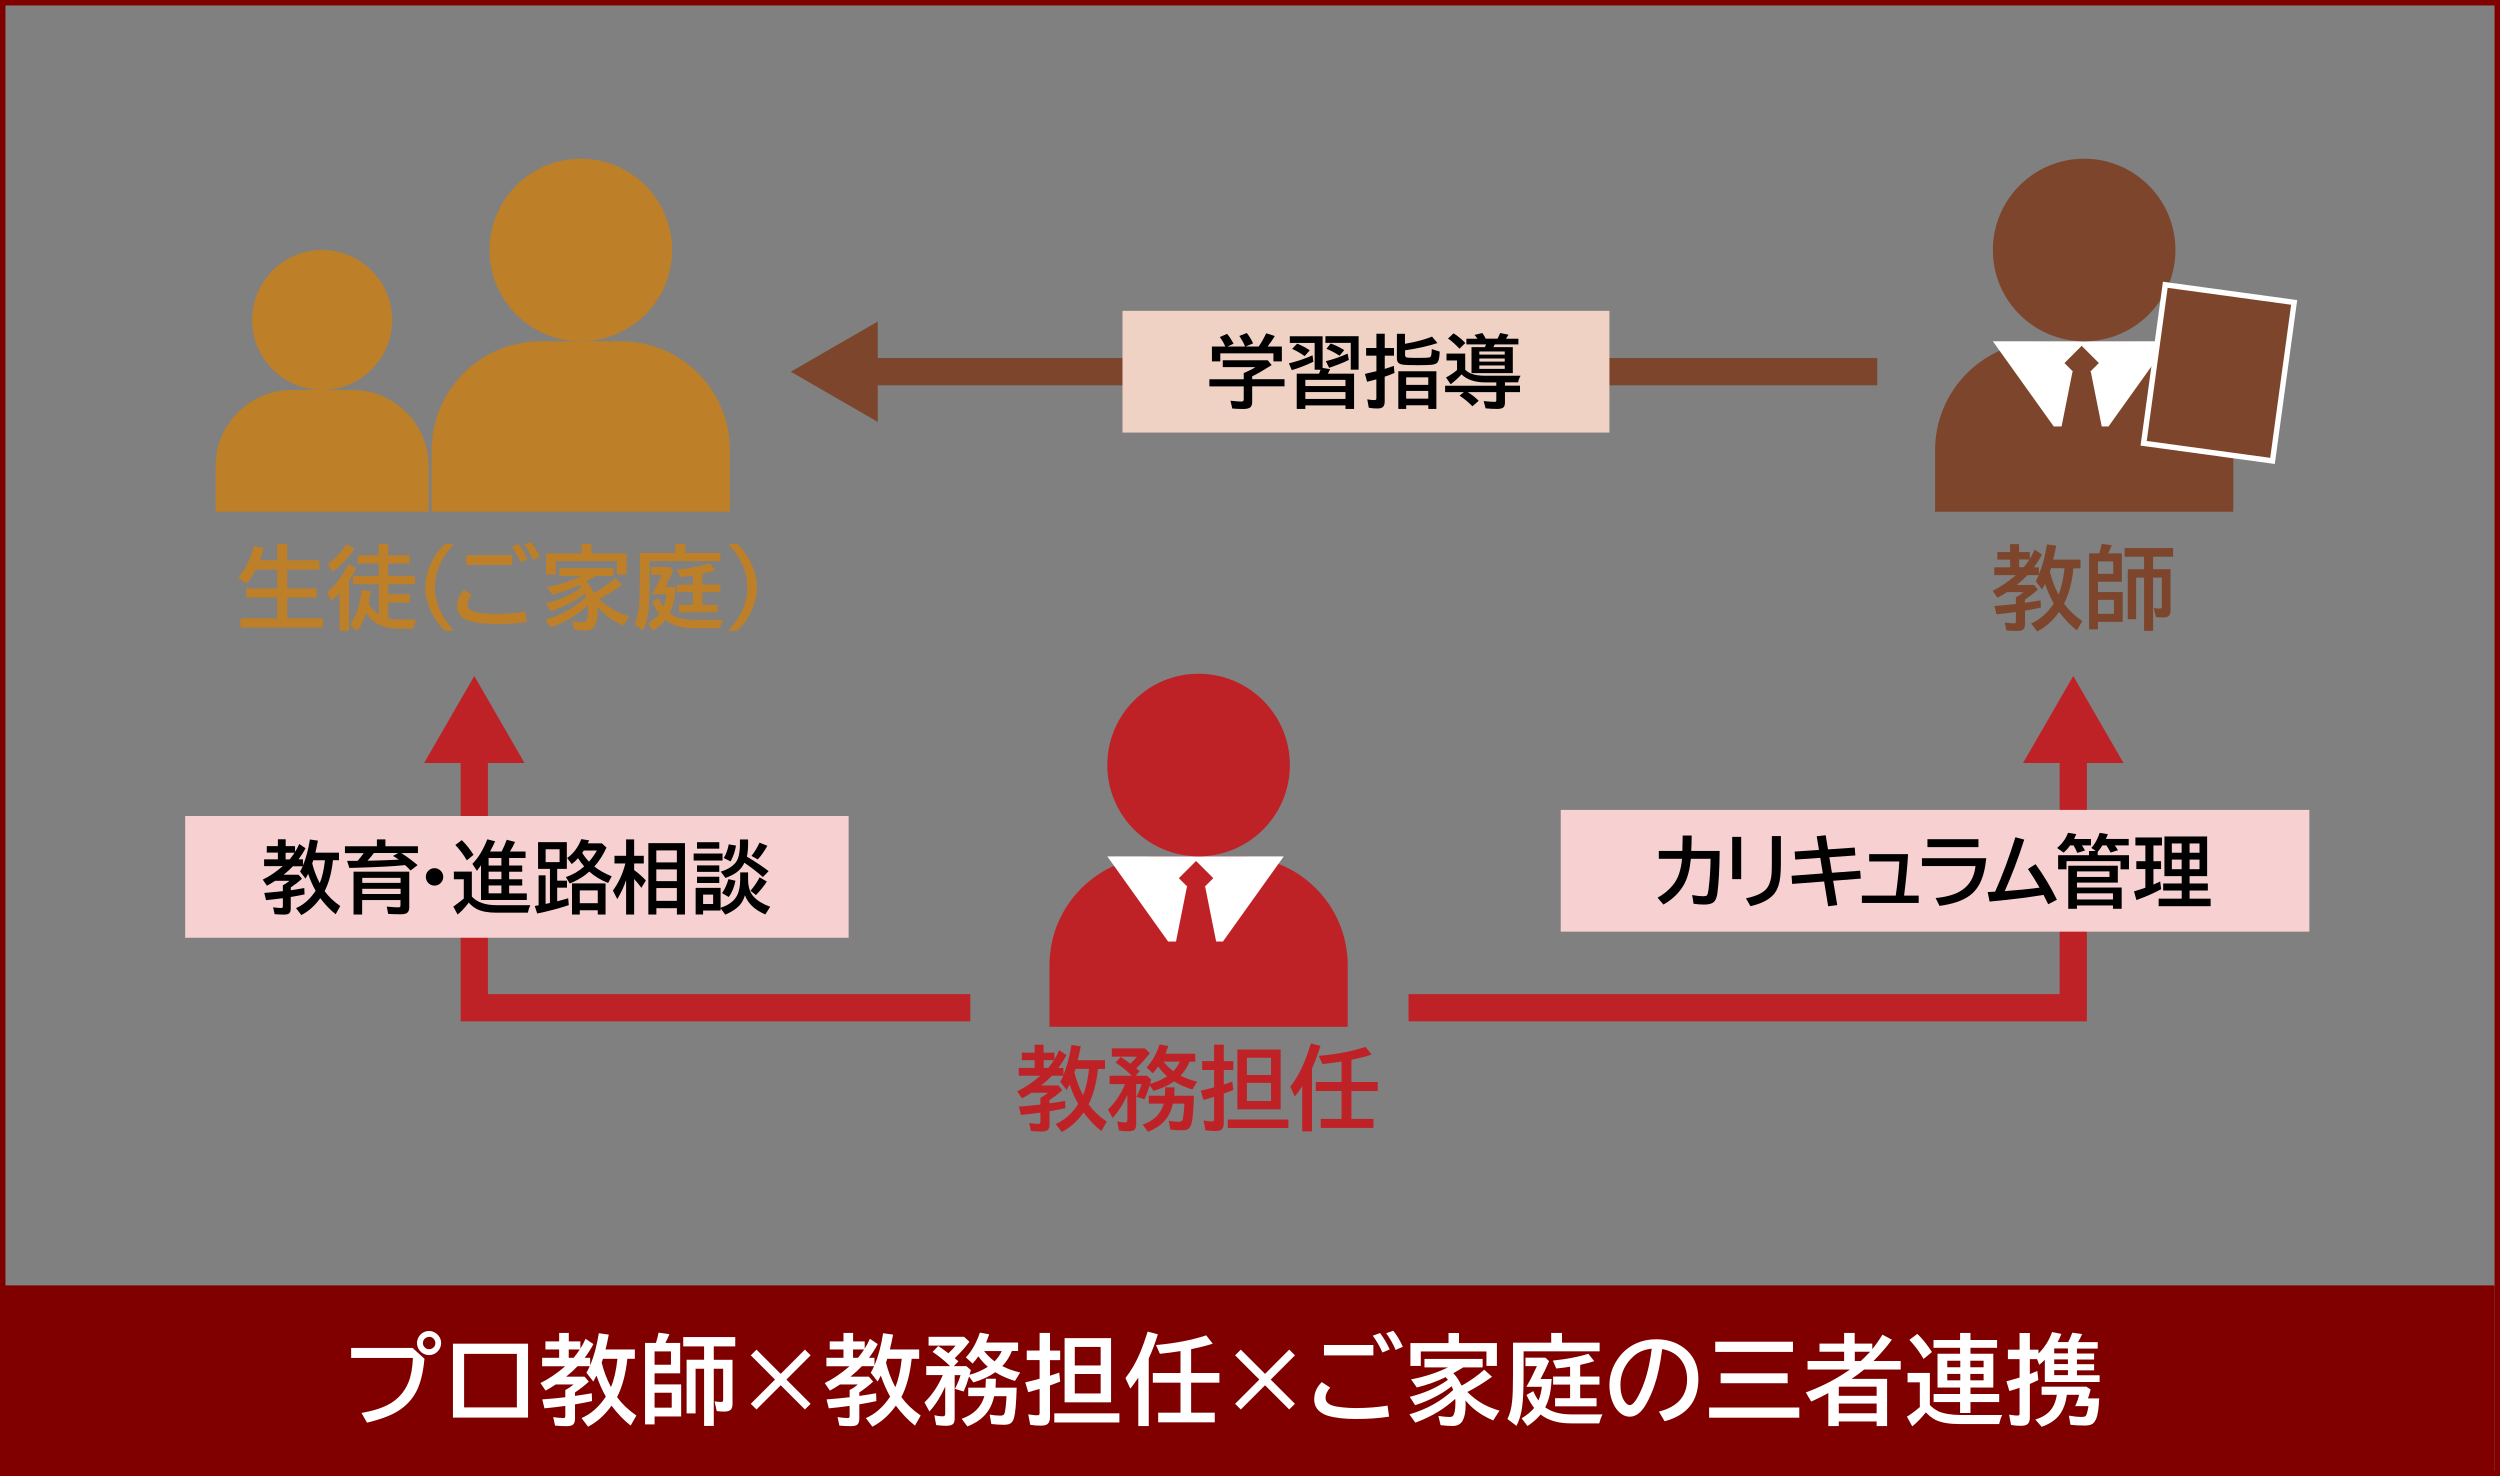 <?xml version="1.0" encoding="UTF-8"?><svg id="_レイヤー_2" xmlns="http://www.w3.org/2000/svg" viewBox="0 0 459 271"><rect x="0" y="0" width="459" height="271" fill="#808080" stroke="none"/><defs><style>.cls-1{fill:maroon;}.cls-1,.cls-2,.cls-3,.cls-4,.cls-5,.cls-6,.cls-7,.cls-8{stroke-width:0px;}.cls-9{stroke:#7d452c;}.cls-9,.cls-10{fill:none;stroke-miterlimit:10;stroke-width:5px;}.cls-10{stroke:#be2226;}.cls-3{fill:#fff;}.cls-4{fill:#f0d2c5;}.cls-5{fill:#f7d1d1;}.cls-6{fill:#be2226;}.cls-7{fill:#7d452c;}.cls-8{fill:#bd7f28;}</style></defs><g id="PC"><g id="_レイヤー_10"><circle class="cls-8" cx="59.14" cy="58.75" r="12.85"/><path class="cls-8" d="m53.59,71.6h11.11c7.73,0,14,6.27,14,14v8.35h-39.11v-8.35c0-7.73,6.27-14,14-14Z"/><circle class="cls-8" cx="106.64" cy="45.9" r="16.76"/><path class="cls-8" d="m99.26,62.66h14.76c11.04,0,20,8.96,20,20v11.29h-54.76v-11.29c0-11.04,8.96-20,20-20Z"/><path class="cls-7" d="m375.28,62.66h14.76c11.04,0,20,8.96,20,20v11.29h-54.76v-11.29c0-11.04,8.96-20,20-20Z"/><polygon class="cls-3" points="387.12 78.3 377.07 78.3 365.89 62.66 398.3 62.66 387.12 78.3"/><rect class="cls-7" x="379.96" y="64.43" width="4.47" height="4.47" transform="translate(64.8 289.77) rotate(-45)"/><polygon class="cls-7" points="383.87 68.24 380.51 68.24 378.28 79.42 386.1 79.42 383.87 68.24"/><circle class="cls-7" cx="382.65" cy="45.9" r="16.76"/><rect class="cls-7" x="392.7" y="56.52" width="29.38" height="23.88" transform="translate(284.4 462.83) rotate(-82.22)"/><path class="cls-3" d="m397.98,52.85l22.67,3.1-3.84,28.11-22.67-3.1,3.84-28.11m-.86-1.13l-.14.99-3.84,28.11-.14.99.99.14,22.67,3.1.99.14.14-.99,3.84-28.11.14-.99-.99-.14-22.67-3.1-.99-.14h0Z"/><path class="cls-6" d="m212.68,157.23h14.76c11.04,0,20,8.96,20,20v11.29h-54.76v-11.29c0-11.04,8.96-20,20-20Z"/><polygon class="cls-3" points="224.53 172.87 214.47 172.87 203.3 157.23 235.7 157.23 224.53 172.87"/><rect class="cls-6" x="217.36" y="159" width="4.47" height="4.47" transform="translate(-49.69 202.5) rotate(-45)"/><polygon class="cls-6" points="221.27 162.81 217.92 162.81 215.69 173.99 223.51 173.99 221.27 162.81"/><circle class="cls-6" cx="220.06" cy="140.46" r="16.76"/><line class="cls-9" x1="158.46" y1="68.24" x2="344.66" y2="68.24"/><polygon class="cls-7" points="161.16 77.47 145.19 68.25 161.16 59.02 161.16 77.47"/><polyline class="cls-10" points="178.15 185.02 87.08 185.02 87.08 137.39"/><polygon class="cls-6" points="96.3 140.09 87.08 124.12 77.86 140.09 96.3 140.09"/><polyline class="cls-10" points="258.61 185.02 380.65 185.02 380.65 137.39"/><polygon class="cls-6" points="389.88 140.09 380.65 124.12 371.43 140.09 389.88 140.09"/><path class="cls-8" d="m47.71,102.88h3.18v-3h1.87v3h5.88v1.71h-5.88v3.45h5.37v1.68h-5.37v3.79h6.52v1.71h-15.13v-1.71h6.74v-3.79h-5.68v-1.68h5.68v-3.45h-3.93c-.49.95-1.06,1.83-1.72,2.64l-1.47-1.22c1.31-1.5,2.25-3.42,2.83-5.75l1.83.34c-.23.88-.47,1.65-.72,2.28Z"/><path class="cls-8" d="m64.09,106.54v9.26h-1.76v-6.93c-.42.48-.9.97-1.45,1.48l-.83-1.6c.72-.59,1.42-1.34,2.09-2.23.72-.94,1.33-1.93,1.83-2.96l1.41.79c-.45.86-.85,1.55-1.2,2.08-.03.05-.06.1-.08.13Zm-3.9-3.02c1.42-1,2.55-2.2,3.39-3.6l1.52.8c-1.16,1.78-2.51,3.19-4.04,4.21l-.88-1.41Zm11.08,10.01l.07.02c.57.13,1.22.19,1.95.19h3.17c-.23.46-.42,1.03-.58,1.69h-2.64c-2.79,0-4.8-.96-6.02-2.88-.41,1.25-.97,2.37-1.67,3.35l-1.27-1.22c1.13-1.56,1.84-3.69,2.13-6.39l1.64.27c-.1.87-.22,1.63-.36,2.27.53.9,1.15,1.57,1.86,2.01v-5.57h-4.73v-1.54h4.7v-2.27h-3.84v-1.51h3.84v-2.08h1.74v2.08h3.94v1.51h-3.94v2.27h4.91v1.54h-4.89v1.83h3.97v1.54h-3.97v2.9Z"/><path class="cls-8" d="m81.73,115.8c-1-.9-1.82-2-2.46-3.3-.79-1.6-1.18-3.16-1.18-4.67,0-1.72.49-3.47,1.48-5.25.6-1.08,1.32-1.98,2.15-2.71h1.6c-.73.84-1.32,1.62-1.77,2.32-1.13,1.81-1.7,3.69-1.7,5.65,0,1.84.51,3.62,1.52,5.34.48.81,1.13,1.68,1.95,2.62h-1.6Z"/><path class="cls-8" d="m96.71,114.19c-1.76.27-3.63.4-5.61.4s-3.67-.19-4.9-.57c-.48-.15-.92-.38-1.33-.7-.63-.5-.94-1.2-.94-2.09,0-1.12.43-2.1,1.29-2.94l1.42.94c-.52.62-.79,1.2-.79,1.74,0,.61.37,1.04,1.11,1.3.39.14,1.02.26,1.87.34.71.08,1.44.11,2.2.11,1.92,0,3.72-.14,5.43-.42l.25,1.87Zm-11.11-12.25h8.45v1.78h-8.45v-1.78Zm9.98,1.28c-.41-.98-.95-1.94-1.64-2.87l1.25-.45c.66.88,1.21,1.82,1.64,2.8l-1.26.52Zm2.27-.43c-.38-.96-.92-1.92-1.61-2.86l1.21-.42c.59.71,1.13,1.62,1.64,2.73l-1.24.55Z"/><path class="cls-8" d="m109.06,108.87c1.36-.75,2.64-1.65,3.85-2.71l1.32,1.21c-1.44,1.05-2.85,1.91-4.21,2.59.9.9,1.86,1.61,2.87,2.15.73.38,1.6.73,2.64,1.05l-1.09,1.68c-1.18-.53-2.12-1.07-2.82-1.6-.65-.49-1.29-1.1-1.92-1.83.02.29.03.56.03.79,0,1.12-.16,1.99-.47,2.6-.33.65-.92.97-1.77.97-.6,0-1.28-.05-2.04-.14l-.37-1.57c.88.12,1.51.18,1.89.18.27,0,.46-.06.57-.17.29-.31.43-1.06.43-2.28,0-.21,0-.43-.02-.65-1.01.89-1.99,1.62-2.93,2.2-1.18.73-2.48,1.34-3.88,1.86l-1.02-1.42c2.94-.85,5.44-2.24,7.49-4.17-.09-.24-.17-.45-.25-.63-1.79,1.39-3.87,2.47-6.25,3.23l-.92-1.42c2.5-.62,4.68-1.59,6.53-2.91-.09-.13-.22-.28-.38-.47-1.52.74-3.16,1.33-4.94,1.77l-.99-1.39c2.25-.41,4.35-1.1,6.31-2.05h-4.02v-1.44h9.94v1.44h-3.31c-.45.28-1.02.62-1.69,1l.08.1c.48.52.88,1.13,1.21,1.83.04.06.09.12.13.18Zm-.47-7.27h6.47v3.9h-1.79v-2.46h-11.22v2.46h-1.78v-3.9h6.52v-1.73h1.79v1.73Z"/><path class="cls-8" d="m125.83,101.53h6.43v1.49h-13v3.9c0,2.49-.08,4.33-.23,5.51-.16,1.24-.49,2.35-.98,3.32l-1.55-1.17c.41-.8.68-1.83.81-3.07.1-.96.15-2.49.15-4.59v-5.39h6.53v-1.66h1.84v1.66Zm-2.86,11.07c1.1.8,2.57,1.2,4.4,1.2h5.39c-.26.51-.45,1.02-.57,1.54h-4.84c-2.18,0-3.9-.51-5.18-1.52-.54.68-1.29,1.33-2.24,1.97l-1.01-1.32c.94-.57,1.66-1.17,2.14-1.78-.45-.56-.88-1.3-1.31-2.22l1.15-.64c.29.63.59,1.16.9,1.59.28-.68.47-1.46.58-2.34h-2.65c.58-.99,1.19-2.17,1.81-3.54h-1.96v-1.44h3.4l.64.59c-.5,1.17-.99,2.19-1.47,3.05h1.91c-.08,1.34-.24,2.42-.47,3.24-.15.54-.36,1.08-.63,1.6Zm5.97-7.27v2h3.3v1.38h-3.3v2.33h2.8v1.39h-7.1v-1.39h2.57v-2.33h-2.91v-1.38h2.91v-1.68c-.68.11-1.47.21-2.37.3l-.59-1.36c2.3-.23,4.33-.61,6.07-1.15l1.01,1.26c-.71.23-1.45.43-2.23.6l-.17.03Z"/><path class="cls-8" d="m133.74,115.8c.73-.84,1.32-1.62,1.77-2.32,1.13-1.81,1.7-3.69,1.7-5.63s-.51-3.64-1.52-5.35c-.47-.8-1.12-1.67-1.95-2.62h1.6c1,.91,1.82,2.01,2.46,3.3.79,1.6,1.18,3.15,1.18,4.67,0,1.72-.5,3.48-1.49,5.25-.59,1.07-1.31,1.97-2.14,2.71h-1.6Z"/><path class="cls-7" d="m378.98,110.86c.83,1.15,1.93,2.2,3.31,3.16l-.97,1.73c-1.16-.9-2.25-2.04-3.27-3.4-1.15,1.61-2.49,2.81-4.01,3.59l-1.12-1.47c1.59-.68,2.98-1.9,4.15-3.67-.63-1.13-1.16-2.33-1.59-3.59-.13.27-.31.61-.55,1.02l-1.17-1.51c.22-.38.41-.76.56-1.12h-2.08c-.54.57-1.19,1.17-1.96,1.79h3.13l.74.84c-.67.63-1.46,1.25-2.37,1.85v.6c1.23-.18,2.19-.33,2.87-.46l.05,1.34c-.82.19-1.8.37-2.91.56v2.41c0,.53-.12.89-.37,1.08-.2.15-.55.23-1.06.23-.75,0-1.41-.03-1.98-.09l-.32-1.46c.71.1,1.3.16,1.76.16.2,0,.3-.11.3-.34v-1.74c-1.18.16-2.37.3-3.57.42l-.37-1.53c1.34-.1,2.6-.22,3.79-.35l.15-.02v-1.24c.54-.27,1-.59,1.39-.94h-3.04c-.51.35-1.08.7-1.73,1.04l-.88-1.29c1.39-.67,2.81-1.63,4.25-2.86h-3.96v-1.44h2.91v-1.42h-2.35v-1.38h2.35v-1.46h1.64v1.46h1.98v1.24c.33-.52.63-1.09.88-1.69l1.34.9c-.37.73-.86,1.51-1.49,2.35h.93v1.31c.65-1.54,1.14-3.38,1.48-5.52l1.7.24c-.16.87-.35,1.72-.55,2.55h5.01v1.6h-1.29c-.28,2.64-.86,4.82-1.75,6.54Zm-6.37-8.14h-1.89v1.42h.85c.35-.43.7-.9,1.04-1.42Zm5.33,6.46c.52-1.22.89-2.84,1.11-4.86h-2.48c-.1.33-.17.55-.21.67.35,1.42.88,2.82,1.59,4.19Z"/><path class="cls-7" d="m385.42,101.61c.17-.52.32-1.1.46-1.76l1.84.27c-.19.5-.42,1-.69,1.49h2.54v5.2h-4.38v1.89h4.54v5.48h-4.54v1.36h-1.63v-13.93h1.86Zm-.23,1.46v2.28h2.8v-2.28h-2.8Zm0,7.07v2.55h2.93v-2.55h-2.93Zm8.46-5.63v-2.29h-3.57v-1.6h8.9v1.6h-3.67v2.29h3.2v7.5c0,.45-.08.78-.25.99-.2.25-.59.37-1.18.37-.44,0-.86-.03-1.27-.09l-.37-1.65c.4.07.77.1,1.12.1.16,0,.26-.03.29-.1.04-.06.06-.16.06-.29v-5.29h-1.6v9.78h-1.66v-9.78h-1.45v7.64h-1.54v-9.17h2.99Z"/><path class="cls-6" d="m199.88,202.77c.83,1.15,1.93,2.21,3.31,3.16l-.97,1.73c-1.16-.9-2.25-2.04-3.27-3.41-1.15,1.61-2.49,2.81-4.01,3.59l-1.12-1.47c1.59-.68,2.98-1.9,4.15-3.67-.63-1.13-1.16-2.33-1.59-3.59-.13.27-.31.61-.55,1.02l-1.17-1.51c.22-.38.41-.76.56-1.12h-2.08c-.54.57-1.19,1.17-1.96,1.79h3.13l.74.84c-.67.63-1.46,1.25-2.37,1.85v.6c1.23-.18,2.19-.33,2.87-.46l.05,1.34c-.82.19-1.8.37-2.91.56v2.41c0,.53-.12.89-.37,1.08-.2.15-.55.23-1.06.23-.75,0-1.41-.03-1.98-.09l-.32-1.46c.71.1,1.3.16,1.76.16.2,0,.3-.11.3-.33v-1.74c-1.18.16-2.37.3-3.57.42l-.37-1.53c1.34-.1,2.6-.22,3.79-.35l.15-.02v-1.24c.54-.27,1-.59,1.39-.94h-3.04c-.51.35-1.08.7-1.73,1.04l-.88-1.29c1.39-.67,2.81-1.63,4.25-2.86h-3.96v-1.44h2.91v-1.42h-2.35v-1.38h2.35v-1.46h1.64v1.46h1.98v1.24c.33-.52.63-1.09.88-1.69l1.34.9c-.37.73-.86,1.51-1.49,2.35h.93v1.31c.65-1.54,1.14-3.38,1.48-5.52l1.7.24c-.16.87-.35,1.72-.55,2.55h5.01v1.6h-1.29c-.28,2.64-.86,4.82-1.75,6.54Zm-6.37-8.13h-1.89v1.42h.85c.35-.43.7-.9,1.04-1.42Zm5.33,6.46c.52-1.22.89-2.84,1.11-4.86h-2.48c-.1.33-.17.55-.21.67.35,1.42.88,2.82,1.59,4.19Z"/><path class="cls-6" d="m214.27,197.6c-.64-.56-1.18-1.16-1.62-1.79-.3.42-.63.83-.99,1.24l-1.15-1.07c1-1.04,1.8-2.45,2.39-4.22l1.6.29c-.17.53-.35,1-.52,1.41h5.47v1.46h-1.06c-.37.96-.92,1.82-1.64,2.58.91.46,1.92.83,3.05,1.09l-.88,1.44c-1.27-.38-2.39-.88-3.37-1.49-.03.02-.07.05-.1.07-.93.67-2.15,1.22-3.64,1.67l-.74-1c-.27.93-.58,1.78-.93,2.55l-1.49-.45c.42-.82.74-1.61.96-2.35h-1.01v7.35c0,.47-.09.8-.26.99-.2.22-.61.33-1.22.33-.55,0-1.11-.04-1.69-.13l-.3-1.68c.48.13.95.19,1.4.19.2,0,.33-.04.38-.13.05-.08.07-.21.07-.39v-4.55c-.74,1.67-1.64,3.09-2.7,4.25l-.85-1.55c1.3-1.25,2.34-2.8,3.13-4.67h-2.83v-1.54h4.07c-.86-.86-1.85-1.67-2.98-2.43l.96-1.01c.55.36,1.13.77,1.74,1.24.56-.52.97-.96,1.22-1.3h-4.61v-1.51h6.07l.92.86c-.73.96-1.56,1.89-2.51,2.8.09.07.19.16.31.25.1.08.21.17.33.28l-.78.82h2.12l.77.69c-.07.28-.14.55-.21.8,1.12-.31,2.16-.76,3.13-1.38Zm3.18,5.02h-2.11c-.28,1.36-.85,2.49-1.72,3.38-.7.72-1.64,1.32-2.84,1.8l-.99-1.31c2.06-.71,3.36-2,3.88-3.87h-2.76v-1.44h2.96l.07-1.53h1.71l-.07,1.53h3.62c-.07,2.66-.22,4.38-.46,5.17-.14.48-.36.8-.65.96-.24.14-.62.21-1.13.21-.62,0-1.31-.04-2.09-.13l-.29-1.61c.7.12,1.32.18,1.85.18.35,0,.57-.11.67-.33.14-.33.26-1.33.36-3Zm-2.04-5.95c.53-.54.94-1.13,1.23-1.76h-3.02c.47.62,1.07,1.2,1.79,1.76Z"/><path class="cls-6" d="m222.91,194.82v-3.02h1.78v3.02h1.74v1.63h-1.74v2.66c.44-.14.96-.31,1.57-.53l.17,1.54c-.59.23-1.17.46-1.74.66v5.4c0,.57-.14.96-.41,1.19-.23.19-.63.29-1.18.29-.61,0-1.21-.05-1.79-.15l-.33-1.79c.67.11,1.17.17,1.5.17.19,0,.31-.03.36-.1.05-.07.07-.19.07-.36v-4.05c-.7.22-1.35.41-1.95.56l-.5-1.69c1.1-.26,1.92-.46,2.45-.62v-3.18h-2.19v-1.63h2.19Zm2.51,10.73h11.13v1.55h-11.13v-1.55Zm9.71-12.86v10.98h-7.95v-10.98h7.95Zm-6.2,1.51v3.17h4.43v-3.17h-4.43Zm0,4.62v3.32h4.43v-3.32h-4.43Z"/><path class="cls-6" d="m240.88,196.18v11.55h-1.79v-8.29c-.38.58-.83,1.21-1.36,1.89l-.83-1.82c1.02-1.29,1.88-2.8,2.59-4.54.38-.91.78-2.04,1.2-3.4l1.74.47c-.45,1.47-.97,2.85-1.55,4.14Zm7.24-1.6v4.07h4.83v1.66h-4.83v5.12h4.04v1.66h-9.67v-1.66h3.82v-5.12h-4.73v-1.66h4.73v-3.74c-.05,0-.12.01-.19.02-.91.15-2.02.3-3.33.43l-.67-1.5c3.3-.3,6.16-.85,8.59-1.65l1.12,1.42c-1.01.33-2.25.65-3.71.94Z"/><rect class="cls-4" x="206.09" y="57.07" width="89.4" height="22.35"/><path class="cls-2" d="m229.9,69.07v.55h5.94v1.31h-5.94v2.87c0,.45-.11.78-.34.98-.24.2-.67.31-1.3.31-.74,0-1.41-.03-2.02-.09l-.32-1.43c.95.1,1.61.16,1.98.16.21,0,.34-.05.39-.15.04-.08.06-.19.06-.33v-2.31h-6.31v-1.31h6.31v-1.14c.86-.35,1.58-.72,2.15-1.09h-6v-1.26h8.25l.73.89c-1.33.85-2.52,1.54-3.57,2.06Zm-4.94-5.44c-.25-.61-.58-1.19-1.01-1.75l1.35-.58c.41.49.81,1.09,1.19,1.8l-1.12.52h3.22c-.02-.05-.04-.1-.06-.15-.26-.63-.6-1.23-.99-1.79l1.37-.54c.43.53.82,1.16,1.16,1.9l-1.36.58h2.39c.51-.74.97-1.55,1.39-2.43l1.57.5c-.41.68-.85,1.32-1.33,1.93h2.62v2.73h-1.55v-1.48h-9.75v1.48h-1.54v-2.73h2.45Z"/><path class="cls-2" d="m236.65,66.71c1.78-.45,3.22-.95,4.33-1.48l.16,1.18c-1.24.61-2.57,1.13-3.97,1.55l-.52-1.25Zm6.18-4.97v5.81l1.38.23c-.1.24-.24.51-.4.82h4.8v6.48h-1.58v-.65h-7.37v.65h-1.58v-6.48h4.1c.12-.28.22-.52.28-.72h-1.09v-4.92h-4.56v-1.22h6.01Zm-3.3,3.65c-.71-.53-1.48-.97-2.3-1.33l.93-.97c.86.35,1.63.76,2.31,1.23l-.94,1.06Zm.13,4.35v1.14h7.37v-1.14h-7.37Zm0,2.25v1.25h7.37v-1.25h-7.37Zm9.78-10.26v6.14h-1.44v-4.92h-4.65v-1.22h6.09Zm-6.02,4.57c1.29-.29,2.62-.75,4-1.38l.23,1.16c-.75.39-1.95.88-3.62,1.45l-.61-1.23Zm2.52-.99c-.84-.55-1.64-.97-2.41-1.26l.78-.99c.91.33,1.74.74,2.49,1.22l-.86,1.03Z"/><path class="cls-2" d="m252.71,63.89v-2.62h1.53v2.62h1.7v1.41h-1.7v2.43c.52-.15,1.08-.34,1.67-.56l.11,1.31c-.59.25-1.19.48-1.79.68v4.53c0,.49-.11.83-.34,1.04-.2.18-.54.27-1.03.27-.55,0-1.07-.05-1.55-.14l-.28-1.54c.48.09.91.14,1.29.14.18,0,.3-.04.34-.13.03-.06.04-.14.04-.25v-3.43c-.65.19-1.22.34-1.7.45l-.4-1.45,1.01-.24c.7-.17,1.06-.25,1.1-.26v-2.85h-1.89v-1.41h1.89Zm5.26-.77c2-.35,3.65-.79,4.95-1.32l1,1.19c-1.8.58-3.79,1.02-5.95,1.33v.85c0,.26.11.41.34.48.16.04.86.06,2.1.06,1.12,0,1.8-.03,2.03-.08.17-.04.29-.19.34-.45.05-.23.08-.59.1-1.09l1.45.47c-.04,1.06-.17,1.72-.41,1.99-.19.22-.54.36-1.04.42-.48.05-1.34.08-2.6.08-1.51,0-2.48-.04-2.89-.13-.43-.09-.7-.27-.82-.55-.07-.16-.1-.38-.1-.68v-4.4h1.48v1.84Zm5.75,5.04v6.92h-1.48v-.67h-4.06v.67h-1.45v-6.92h7Zm-5.55,1.12v1.38h4.06v-1.38h-4.06Zm0,2.5v1.42h4.06v-1.42h-4.06Z"/><path class="cls-2" d="m269.01,67.9c.38.34.77.58,1.15.72.63.25,1.52.37,2.67.37h6.35c-.21.33-.36.73-.47,1.21h-2.4v.61h2.76v1.18h-2.76v1.87c0,.4-.07.69-.22.87-.19.23-.59.35-1.19.35-.81,0-1.53-.04-2.15-.11l-.35-1.33c.96.09,1.62.14,1.99.14.17,0,.27-.03.3-.1.02-.04.03-.12.03-.23v-1.45h-5.24c.73.44,1.4.97,2.01,1.59l-1.16,1c-.69-.71-1.47-1.36-2.35-1.95l.78-.64h-3.44v-1.18h9.4v-.61h-1.98c-1.94,0-3.41-.49-4.41-1.48-.52.6-1.19,1.21-2,1.82l-.84-1.25c.66-.34,1.34-.79,2.02-1.35v-1.77h-1.93v-1.26h3.43v2.99Zm-1.04-3.87c-.74-.79-1.44-1.41-2.11-1.87l1.01-.96c.76.47,1.48,1.06,2.16,1.77l-1.07,1.06Zm4.86-.8h-3.6v-1.04h2.04c-.15-.22-.33-.45-.55-.7l1.44-.35c.26.36.46.71.62,1.04h2.18c.19-.38.35-.73.48-1.04l1.53.31c-.14.24-.28.46-.43.68l-.04.06h2.28v1.04h-4.33c-.07.15-.16.31-.27.5h3.57v4.78h-7.58v-4.78h2.46c.08-.17.15-.34.21-.5Zm-1.23,1.3v.58h4.67v-.58h-4.67Zm0,1.29v.57h4.67v-.57h-4.67Zm0,1.28v.62h4.67v-.62h-4.67Z"/><rect class="cls-5" x="286.55" y="148.7" width="137.45" height="22.35"/><path class="cls-2" d="m304.55,156.23h4.33c.04-1.05.06-1.99.06-2.82h1.65c0,1.08-.04,2.02-.08,2.82h5.22c-.03,3.35-.17,5.92-.41,7.71-.11.81-.33,1.37-.66,1.67-.35.31-.94.47-1.78.47-.61,0-1.26-.05-1.94-.15l-.26-1.6c.82.15,1.49.22,2.01.22.36,0,.59-.05.7-.16.12-.12.22-.49.3-1.11.23-1.83.36-3.7.37-5.6h-3.62c-.18,1.95-.59,3.51-1.24,4.68-.84,1.52-2.11,2.76-3.79,3.72l-1.08-1.26c1.06-.58,1.96-1.31,2.71-2.19.56-.66.98-1.41,1.25-2.25.26-.79.44-1.69.53-2.7h-4.26v-1.45Z"/><path class="cls-2" d="m318.03,153.65h1.65v7.76h-1.65v-7.76Zm7.29-.15h1.65v5.07c0,1.78-.14,3.11-.43,3.98-.24.74-.57,1.33-.99,1.77-.87.93-2.26,1.62-4.17,2.06l-.82-1.45c2.1-.43,3.44-1.13,4.03-2.12.37-.63.6-1.42.67-2.38.03-.44.05-1.06.05-1.84v-5.09Z"/><path class="cls-2" d="m335.2,153.38l.42,2.57,4.91-.34.11,1.45-4.77.33.47,2.85,5.19-.38.11,1.45-5.07.4.75,4.47-1.67.21-.74-4.55-5.87.45-.11-1.5,5.74-.43-.47-2.86-4.6.32-.1-1.47,4.46-.31-.41-2.5,1.67-.19Z"/><path class="cls-2" d="m343.18,156.82h7.14c-.11,2.1-.34,4.46-.67,7.11l-.06.5h2.68v1.35h-10.43v-1.35h6.22c.36-2.55.58-4.63.65-6.26h-5.53v-1.35Z"/><path class="cls-2" d="m352.87,157.56h11.81c-.21,2.06-.64,3.67-1.29,4.84-.49.88-1.11,1.57-1.84,2.09-1.25.89-3.06,1.5-5.45,1.83l-.72-1.44c2.1-.2,3.71-.69,4.83-1.45,1.45-.98,2.28-2.45,2.49-4.42h-9.83v-1.45Zm1.01-3.48h9.36v1.45h-9.36v-1.45Z"/><path class="cls-2" d="m364.96,163.78c.33,0,.78-.03,1.35-.07,1.35-3.03,2.59-6.36,3.72-9.99l1.62.43c-1.12,3.49-2.31,6.64-3.58,9.46,2.4-.17,4.53-.39,6.39-.64-.7-1.23-1.41-2.37-2.13-3.42l1.4-.89c1.49,2.05,2.8,4.23,3.92,6.53l-1.6.83c-.26-.55-.55-1.12-.86-1.72-2.76.46-6.06.88-9.9,1.23l-.35-1.74Z"/><path class="cls-2" d="m382.24,155.21c.21.3.39.62.56.94l-1.41.44c-.23-.56-.46-1.02-.69-1.38h-.62c-.35.5-.75.94-1.19,1.33l-1.21-.85c.92-.76,1.59-1.69,2.01-2.79l1.51.25c-.14.35-.27.64-.4.89h3.1v1.18h-1.67Zm6.03,0c.22.29.41.58.59.89l-1.36.43c-.25-.49-.5-.93-.76-1.32h-.74c-.3.5-.59.9-.86,1.18v.62h5.74v2.6h-1.55v-1.5h-9.92v1.5h-1.54v-2.6h5.67v-.77h1.24l-.81-.56c.65-.7,1.16-1.63,1.53-2.77l1.51.25c-.11.29-.24.58-.38.87h4.2v1.18h-2.55Zm.56,3.75v3.09h-7.5v.9h8.21v3.9h-1.6v-.61h-6.61v.61h-1.6v-7.9h9.09Zm-7.5,1.03v1.02h5.97v-1.02h-5.97Zm0,4.03v1.12h6.61v-1.12h-6.61Z"/><path class="cls-2" d="m395.37,155.23v2.88h1.4v1.45h-1.4v2.85c.38-.16.8-.35,1.24-.57l.18,1.41c-1.32.72-2.83,1.39-4.55,2l-.43-1.6c.78-.23,1.47-.45,2.08-.67v-3.42h-1.66v-1.45h1.66v-2.88h-1.83v-1.47h4.88v1.47h-1.57Zm9.86-1.65v7.28h-3.22v1.35h3.35v1.29h-3.35v1.5h3.86v1.38h-9.54v-1.38h4.23v-1.5h-3.4v-1.29h3.4v-1.35h-3.17v-7.28h7.85Zm-6.48,1.28v1.7h1.8v-1.7h-1.8Zm0,2.96v1.76h1.8v-1.76h-1.8Zm5.08-1.26v-1.7h-1.82v1.7h1.82Zm0,3.02v-1.76h-1.82v1.76h1.82Z"/><rect class="cls-5" x="34" y="149.82" width="121.81" height="22.35"/><path class="cls-2" d="m59.6,163.61c.72,1,1.67,1.91,2.87,2.74l-.84,1.5c-1-.78-1.95-1.76-2.83-2.95-1,1.4-2.16,2.43-3.48,3.11l-.97-1.28c1.38-.59,2.58-1.65,3.6-3.18-.55-.98-1.01-2.02-1.38-3.11-.11.24-.27.53-.47.89l-1.01-1.31c.19-.33.35-.65.49-.97h-1.8c-.47.49-1.03,1.01-1.7,1.55h2.72l.64.73c-.58.55-1.26,1.08-2.05,1.6v.52c1.07-.16,1.9-.29,2.48-.4l.04,1.16c-.71.16-1.56.32-2.53.48v2.09c0,.46-.11.77-.32.94-.17.13-.48.2-.92.2-.65,0-1.22-.03-1.72-.08l-.28-1.26c.62.09,1.13.13,1.53.13.17,0,.26-.1.26-.29v-1.51c-1.03.14-2.06.26-3.09.36l-.32-1.33c1.16-.09,2.25-.19,3.28-.31h.13v-1.09c.47-.24.87-.51,1.21-.82h-2.63c-.44.3-.94.6-1.5.9l-.77-1.12c1.21-.58,2.43-1.41,3.68-2.48h-3.43v-1.25h2.53v-1.23h-2.04v-1.19h2.04v-1.26h1.43v1.26h1.72v1.07c.29-.45.54-.94.77-1.46l1.16.78c-.32.63-.75,1.31-1.29,2.04h.81v1.13c.56-1.34.99-2.93,1.28-4.78l1.47.21c-.14.75-.3,1.49-.47,2.21h4.34v1.38h-1.11c-.24,2.28-.75,4.17-1.52,5.67Zm-5.52-7.05h-1.64v1.23h.74c.31-.37.61-.78.9-1.23Zm4.62,5.6c.45-1.06.77-2.46.96-4.21h-2.15c-.09.28-.15.48-.18.58.3,1.23.76,2.44,1.38,3.63Z"/><path class="cls-2" d="m70.76,155.37h5.97v1.25h-3.05c1.05.68,2.05,1.42,2.99,2.22l-1.31.99c-.32-.37-.65-.7-.99-1-.06,0-.12.01-.18.02-1.83.2-4.75.35-8.77.47l-1.28.03-.41-1.29c.41,0,.8,0,1.17,0h.76c.41-.48.79-.96,1.13-1.43h-3.46v-1.25h5.87v-1.26h1.56v1.26Zm4.38,4.67v6.5c0,.53-.14.89-.43,1.09-.22.15-.6.23-1.13.23-.76,0-1.53-.02-2.31-.07l-.26-1.34c.94.09,1.65.14,2.11.14.19,0,.31-.03.35-.1.04-.06.06-.17.06-.32v-.92h-7.04v2.66h-1.58v-7.87h10.21Zm-8.63,1.13v.92h7.04v-.92h-7.04Zm0,2.01v.96h7.04v-.96h-7.04Zm2.13-6.57c-.04.05-.09.13-.16.22-.22.3-.56.7-1.01,1.19h.63c1.9-.05,3.6-.11,5.11-.19-.44-.32-.8-.54-1.06-.68l.97-.54h-4.48Z"/><path class="cls-2" d="m79.79,159.4c.37,0,.7.12,1,.37.39.32.59.73.59,1.23,0,.31-.09.59-.26.86-.32.49-.77.74-1.35.74-.26,0-.5-.06-.73-.18-.18-.09-.34-.22-.47-.38-.26-.31-.39-.66-.39-1.05,0-.55.23-.98.69-1.31.27-.19.58-.28.92-.28Z"/><path class="cls-2" d="m86.64,164.62c.97,1.05,2.48,1.57,4.52,1.57h6.21c-.17.33-.33.79-.46,1.38h-5.8c-1.57,0-2.78-.24-3.65-.71-.49-.27-.95-.64-1.4-1.14-.66.88-1.34,1.62-2.04,2.19l-.79-1.45c.72-.52,1.36-1.01,1.92-1.48v-3.55h-1.82v-1.4h3.3v4.58Zm-.93-6.66c-.62-1.06-1.33-2-2.11-2.82l1.18-.89c.75.71,1.47,1.61,2.16,2.69l-1.23,1.02Zm4.23-1.62h2.16c.35-.69.66-1.41.94-2.16l1.53.4c-.28.6-.58,1.17-.91,1.7l-.04.06h2.87v1.19h-3.01v1.38h2.4v1.14h-2.4v1.38h2.4v1.15h-2.4v1.45h3.24v1.21h-8.41v-6.38s-.08.11-.13.19c-.13.19-.34.47-.62.84l-.84-1.29c1.07-1.04,1.98-2.54,2.75-4.5l1.44.36c-.33.73-.65,1.36-.95,1.89Zm-.23,2.57h2.35v-1.38h-2.35v1.38Zm0,2.51h2.35v-1.38h-2.35v1.38Zm0,2.6h2.35v-1.45h-2.35v1.45Z"/><path class="cls-2" d="m104.07,154.61v4.92h-1.77v2.16h1.8v1.28h-1.8v2.5c.48-.11,1.16-.29,2.02-.55l.11,1.26c-1.87.62-3.8,1.14-5.8,1.54l-.45-1.38c.42-.07.65-.11.71-.13v-5.5h1.28v5.25c.25-.05.51-.1.8-.17v-6.26h-2.18v-4.92h5.27Zm-3.89,1.31v2.37h2.56v-2.37h-2.56Zm8.94,3.18c.91.71,1.97,1.31,3.19,1.79l-.66,1.23c-1.38-.56-2.53-1.26-3.46-2.1-.25.22-.47.4-.65.55-.82.63-1.8,1.18-2.94,1.64l-.71-1.18c1.24-.41,2.36-1.06,3.36-1.95-.45-.53-.82-1.04-1.12-1.52-.35.4-.74.76-1.16,1.08l-.84-1.11c1.13-.78,2-1.94,2.6-3.47l1.44.23c-.1.21-.18.4-.26.55h2.6l.84.77c-.58,1.3-1.32,2.46-2.23,3.49Zm2.06,3.09v5.72h-1.43v-.79h-3.3v.79h-1.43v-5.72h6.16Zm-4.73,1.29v2.35h3.3v-2.35h-3.3Zm1.69-5.28c.56-.63,1.04-1.31,1.45-2.04h-2.41c-.15.23-.24.37-.28.42.35.59.77,1.13,1.24,1.62Z"/><path class="cls-2" d="m114.95,161.6c-.41,1.23-.95,2.38-1.62,3.48l-.8-1.57c1.06-1.45,1.82-3.11,2.29-4.98h-2v-1.4h2.13v-3.02h1.48v3.02h1.77v1.4h-1.77v1.22c.77.55,1.48,1.19,2.15,1.9l-.82,1.35c-.37-.51-.82-1.05-1.33-1.61v6.52h-1.48v-6.31Zm10.81-6.8v13.11h-1.48v-1.16h-3.77v1.16h-1.47v-13.11h6.72Zm-5.26,1.33v2.2h3.77v-2.2h-3.77Zm0,3.49v2.16h3.77v-2.16h-3.77Zm0,3.43v2.35h3.77v-2.35h-3.77Z"/><path class="cls-2" d="m127.35,156.71h5.31v1.28h-5.31v-1.28Zm10,4.73v.12c.02,1.31.35,2.33,1,3.04.7.78,1.72,1.4,3.06,1.88l-.9,1.41c-1.93-.82-3.18-2-3.74-3.52-.23.78-.56,1.4-1.01,1.87-.62.66-1.49,1.22-2.6,1.69l-.86-1.17v.41h-3.21v.73h-1.37v-4.89h4.58v3.65s.09-.04.18-.06c1.37-.46,2.3-1.18,2.82-2.14.4-.74.6-1.77.6-3.08v-1.21h1.45v1.26Zm-9.38-6.81h4.09v1.19h-4.09v-1.19Zm0,4.26h4.09v1.18h-4.09v-1.18Zm0,2.08h4.09v1.15h-4.09v-1.15Zm1.12,3.28v1.73h1.84v-1.73h-1.84Zm8.03-6.98c1.6.96,2.94,1.85,4,2.67l-1.05,1.09c-1.01-.89-2.14-1.77-3.4-2.63-.32.7-.79,1.29-1.43,1.76-.48.36-1.16.7-2.04,1.03l-.87-1.16c1.12-.32,2.01-.85,2.66-1.57.57-.64.86-1.8.86-3.48v-.86h1.5v.77c0,.88-.07,1.67-.22,2.38Zm-4.56,6.71c.51-.71.9-1.57,1.18-2.57l1.29.29c-.24,1.22-.65,2.21-1.23,2.99l-1.23-.71Zm.32-6.44c.43-.71.74-1.56.92-2.52l1.33.23c-.17,1.07-.51,2.04-.99,2.9l-1.25-.61Zm4.93,5.99c.68-.81,1.23-1.63,1.65-2.45l1.33.77c-.57.88-1.23,1.71-2,2.49l-.99-.8Zm.16-6.39c.53-.64,1.02-1.45,1.48-2.43l1.44.58c-.58,1.02-1.16,1.85-1.76,2.5l-1.16-.65Z"/><rect class="cls-1" y="236" width="458" height="35"/><path class="cls-1" d="m458,1v269H1V1h457m1-1H0v271h459V0h0Z"/><path class="cls-3" d="m64.46,247.48h11.29l2.18,1.98c-.23,2.57-.74,4.6-1.52,6.07-.91,1.73-2.33,3.08-4.25,4.05-1.2.6-2.79,1.14-4.78,1.62l-1.01-1.78c1.96-.36,3.51-.82,4.65-1.39,1.86-.92,3.18-2.32,3.96-4.2.48-1.17.76-2.67.83-4.51h-11.34v-1.84Zm14.33-3.11c.39,0,.77.11,1.12.33.35.21.62.49.82.86.18.33.26.67.26,1.03,0,.57-.21,1.08-.62,1.52-.43.46-.97.69-1.61.69-.32,0-.62-.07-.91-.21-.36-.17-.66-.42-.89-.74-.27-.39-.4-.81-.4-1.27,0-.36.09-.7.27-1.04s.42-.6.73-.81c.37-.24.78-.36,1.22-.36Zm0,1.08c-.22,0-.42.06-.62.18-.35.22-.52.54-.52.96,0,.3.1.56.31.77.22.23.5.35.83.35.19,0,.36-.04.52-.12.41-.21.62-.54.62-1,0-.32-.11-.59-.34-.82-.21-.22-.47-.33-.79-.33Z"/><path class="cls-3" d="m83.16,246.7h13.79v13.57h-13.79v-13.57Zm2.05,1.87v9.83h9.69v-9.83h-9.69Z"/><path class="cls-3" d="m113.29,256.5c.89,1.24,2.07,2.37,3.55,3.39l-1.05,1.85c-1.24-.97-2.41-2.19-3.51-3.66-1.24,1.73-2.67,3.01-4.31,3.86l-1.2-1.58c1.71-.73,3.2-2.04,4.46-3.94-.68-1.21-1.25-2.5-1.71-3.86-.14.29-.34.66-.59,1.1l-1.26-1.63c.23-.41.44-.81.61-1.2h-2.23c-.58.61-1.28,1.25-2.1,1.92h3.37l.79.91c-.72.68-1.57,1.34-2.54,1.99v.64c1.32-.19,2.35-.36,3.08-.49l.05,1.44c-.88.2-1.93.4-3.13.6v2.59c0,.57-.13.96-.4,1.16-.21.16-.59.25-1.13.25-.8,0-1.51-.03-2.13-.1l-.34-1.56c.77.11,1.4.17,1.89.17.22,0,.33-.12.33-.36v-1.87c-1.27.18-2.55.33-3.83.45l-.4-1.64c1.44-.11,2.79-.23,4.07-.38l.16-.02v-1.33c.58-.29,1.08-.63,1.49-1.01h-3.26c-.54.38-1.16.75-1.85,1.12l-.95-1.39c1.49-.72,3.01-1.75,4.56-3.08h-4.25v-1.55h3.13v-1.53h-2.52v-1.48h2.52v-1.56h1.77v1.56h2.13v1.33c.36-.56.67-1.17.95-1.81l1.44.97c-.39.78-.93,1.62-1.6,2.52h1v1.41c.7-1.66,1.23-3.63,1.59-5.92l1.83.25c-.18.93-.37,1.84-.59,2.73h5.38v1.71h-1.38c-.3,2.83-.93,5.17-1.88,7.02Zm-6.84-8.74h-2.03v1.53h.91c.38-.46.75-.97,1.12-1.53Zm5.72,6.93c.56-1.31.96-3.05,1.19-5.22h-2.66c-.11.35-.18.59-.23.72.38,1.53.94,3.03,1.71,4.5Z"/><path class="cls-3" d="m120.43,246.56c.18-.56.35-1.19.49-1.89l1.98.29c-.21.54-.45,1.07-.74,1.6h2.72v5.58h-4.7v2.03h4.88v5.89h-4.88v1.46h-1.75v-14.96h2Zm-.25,1.56v2.45h3.01v-2.45h-3.01Zm0,7.59v2.74h3.15v-2.74h-3.15Zm9.09-6.05v-2.46h-3.83v-1.71h9.55v1.71h-3.94v2.46h3.44v8.05c0,.49-.09.84-.27,1.06-.22.26-.64.4-1.27.4-.47,0-.92-.03-1.36-.1l-.4-1.78c.43.07.83.11,1.2.11.17,0,.28-.04.32-.11.04-.06.06-.17.06-.31v-5.68h-1.72v10.5h-1.78v-10.5h-1.56v8.2h-1.65v-9.85h3.21Z"/><path class="cls-3" d="m138.89,247.79l4.45,4.45,4.44-4.45,1.05,1.05-4.45,4.45,4.45,4.45-1.05,1.04-4.44-4.44-4.45,4.44-1.05-1.04,4.45-4.45-4.45-4.45,1.05-1.05Z"/><path class="cls-3" d="m165.49,256.5c.89,1.24,2.07,2.37,3.55,3.39l-1.05,1.85c-1.24-.97-2.41-2.19-3.51-3.66-1.24,1.73-2.67,3.01-4.31,3.86l-1.2-1.58c1.71-.73,3.2-2.04,4.46-3.94-.68-1.21-1.25-2.5-1.71-3.86-.14.29-.34.66-.59,1.1l-1.26-1.63c.23-.41.44-.81.61-1.2h-2.23c-.58.61-1.28,1.25-2.1,1.92h3.37l.79.91c-.72.68-1.57,1.34-2.54,1.99v.64c1.32-.19,2.35-.36,3.08-.49l.05,1.44c-.88.2-1.93.4-3.13.6v2.59c0,.57-.13.96-.4,1.16-.21.16-.59.25-1.13.25-.8,0-1.51-.03-2.13-.1l-.34-1.56c.77.11,1.4.17,1.89.17.22,0,.33-.12.33-.36v-1.87c-1.27.18-2.55.33-3.83.45l-.4-1.64c1.44-.11,2.79-.23,4.07-.38l.16-.02v-1.33c.58-.29,1.08-.63,1.49-1.01h-3.26c-.54.38-1.16.75-1.85,1.12l-.95-1.39c1.49-.72,3.01-1.75,4.56-3.08h-4.25v-1.55h3.13v-1.53h-2.52v-1.48h2.52v-1.56h1.77v1.56h2.13v1.33c.36-.56.67-1.17.95-1.81l1.44.97c-.39.78-.93,1.62-1.6,2.52h1v1.41c.7-1.66,1.23-3.63,1.59-5.92l1.83.25c-.18.93-.37,1.84-.59,2.73h5.38v1.71h-1.38c-.3,2.83-.93,5.17-1.88,7.02Zm-6.84-8.74h-2.03v1.53h.91c.38-.46.75-.97,1.12-1.53Zm5.72,6.93c.56-1.31.96-3.05,1.19-5.22h-2.66c-.11.35-.18.59-.23.72.38,1.53.94,3.03,1.71,4.5Z"/><path class="cls-3" d="m181.37,250.95c-.69-.6-1.27-1.24-1.74-1.92-.32.45-.68.89-1.06,1.33l-1.24-1.15c1.08-1.12,1.93-2.63,2.57-4.54l1.71.31c-.19.57-.38,1.07-.56,1.51h5.87v1.56h-1.14c-.4,1.03-.98,1.95-1.76,2.77.97.5,2.07.89,3.28,1.17l-.95,1.55c-1.36-.41-2.57-.94-3.62-1.6-.04.02-.07.05-.11.08-1,.71-2.31,1.31-3.91,1.79l-.79-1.07c-.29,1-.62,1.92-.99,2.74l-1.6-.48c.45-.88.79-1.73,1.03-2.52h-1.08v7.89c0,.5-.09.86-.28,1.06-.22.23-.65.35-1.31.35-.59,0-1.2-.05-1.81-.14l-.33-1.8c.52.13,1.02.2,1.5.2.21,0,.35-.05.41-.14.05-.08.08-.22.08-.42v-4.89c-.8,1.8-1.76,3.32-2.9,4.56l-.91-1.67c1.39-1.34,2.52-3.01,3.37-5.01h-3.04v-1.65h4.37c-.92-.92-1.99-1.79-3.2-2.61l1.03-1.08c.59.39,1.22.83,1.87,1.33.6-.56,1.04-1.03,1.31-1.4h-4.95v-1.62h6.52l.98.92c-.78,1.03-1.68,2.03-2.7,3.01.09.08.21.17.33.27.11.09.22.19.35.3l-.83.88h2.28l.83.74c-.08.3-.15.59-.23.86,1.2-.33,2.32-.82,3.36-1.48Zm3.42,5.39h-2.27c-.3,1.46-.91,2.67-1.85,3.63-.75.77-1.77,1.42-3.05,1.93l-1.06-1.41c2.21-.77,3.6-2.15,4.17-4.16h-2.96v-1.55h3.17l.07-1.64h1.84l-.07,1.64h3.88c-.08,2.85-.24,4.7-.49,5.55-.15.52-.39.86-.7,1.04-.26.15-.66.22-1.21.22-.66,0-1.41-.05-2.25-.14l-.31-1.73c.75.13,1.41.19,1.99.19.38,0,.62-.12.72-.36.15-.35.28-1.42.39-3.22Zm-2.19-6.39c.57-.58,1.01-1.21,1.32-1.89h-3.24c.51.66,1.15,1.29,1.92,1.89Z"/><path class="cls-3" d="m190.87,247.97v-3.24h1.91v3.24h1.87v1.75h-1.87v2.86c.47-.15,1.03-.34,1.69-.57l.18,1.65c-.63.25-1.26.49-1.87.71v5.8c0,.61-.15,1.03-.44,1.27-.25.21-.67.31-1.27.31-.66,0-1.29-.05-1.92-.16l-.36-1.92c.71.12,1.25.18,1.61.18.21,0,.33-.04.39-.11s.08-.2.08-.39v-4.35c-.75.23-1.45.44-2.09.61l-.54-1.81c1.18-.28,2.06-.5,2.63-.67v-3.42h-2.36v-1.75h2.36Zm2.7,11.52h11.95v1.67h-11.95v-1.67Zm10.42-13.81v11.79h-8.53v-11.79h8.53Zm-6.66,1.62v3.4h4.75v-3.4h-4.75Zm0,4.97v3.57h4.75v-3.57h-4.75Z"/><path class="cls-3" d="m210.91,249.43v12.4h-1.92v-8.9c-.4.62-.89,1.3-1.46,2.03l-.9-1.95c1.09-1.38,2.02-3.01,2.79-4.88.4-.97.83-2.19,1.29-3.65l1.87.5c-.48,1.58-1.04,3.06-1.67,4.45Zm7.78-1.72v4.37h5.19v1.78h-5.19v5.5h4.34v1.78h-10.39v-1.78h4.1v-5.5h-5.08v-1.78h5.08v-4.02c-.06,0-.13.01-.2.03-.97.16-2.17.32-3.58.47l-.72-1.61c3.54-.32,6.61-.91,9.22-1.78l1.2,1.53c-1.09.36-2.42.69-3.98,1.01Z"/><path class="cls-3" d="m227.81,247.79l4.45,4.45,4.44-4.45,1.05,1.05-4.45,4.45,4.45,4.45-1.05,1.04-4.44-4.44-4.45,4.44-1.05-1.04,4.45-4.45-4.45-4.45,1.05-1.05Z"/><path class="cls-3" d="m255.02,260.1c-1.89.29-3.9.43-6.03.43s-3.94-.21-5.26-.62c-.52-.16-.99-.41-1.43-.76-.67-.54-1.01-1.29-1.01-2.24,0-1.2.46-2.25,1.39-3.16l1.53,1.01c-.56.66-.84,1.29-.84,1.87,0,.66.4,1.12,1.19,1.4.42.15,1.09.28,2.01.37.76.08,1.55.12,2.36.12,2.06,0,4-.15,5.83-.45l.27,2.01Zm-11.94-13.16h9.07v1.91h-9.07v-1.91Zm10.72,1.37c-.44-1.05-1.03-2.08-1.76-3.08l1.34-.48c.71.95,1.3,1.95,1.77,3.01l-1.35.56Zm2.43-.46c-.41-1.03-.99-2.06-1.73-3.08l1.3-.45c.63.76,1.22,1.74,1.76,2.94l-1.33.59Z"/><path class="cls-3" d="m268.38,254.39c1.46-.8,2.84-1.77,4.13-2.91l1.42,1.3c-1.55,1.12-3.06,2.05-4.53,2.79.97.96,2,1.73,3.08,2.31.78.41,1.72.79,2.83,1.12l-1.17,1.8c-1.27-.57-2.28-1.15-3.03-1.72-.7-.53-1.39-1.18-2.06-1.96.02.32.04.6.04.85,0,1.2-.17,2.13-.51,2.79-.36.7-.99,1.05-1.9,1.05-.64,0-1.37-.05-2.19-.15l-.4-1.69c.95.13,1.63.19,2.03.19.29,0,.5-.06.62-.18.31-.33.47-1.14.47-2.44,0-.22,0-.46-.03-.7-1.08.96-2.13,1.74-3.15,2.36-1.27.78-2.66,1.44-4.17,2l-1.1-1.53c3.16-.91,5.84-2.41,8.04-4.47-.09-.26-.18-.48-.27-.68-1.92,1.49-4.16,2.65-6.71,3.47l-.99-1.53c2.68-.67,5.02-1.71,7.01-3.12-.1-.13-.24-.3-.41-.5-1.63.8-3.4,1.43-5.3,1.9l-1.06-1.49c2.41-.45,4.67-1.18,6.78-2.2h-4.32v-1.55h10.68v1.55h-3.55c-.49.3-1.09.66-1.82,1.07l.09.11c.52.56.95,1.21,1.3,1.97l.14.19Zm-.5-7.8h6.95v4.19h-1.92v-2.65h-12.05v2.65h-1.91v-4.19h7v-1.85h1.92v1.85Z"/><path class="cls-3" d="m286.78,246.51h6.91v1.6h-13.96v4.19c0,2.68-.08,4.65-.25,5.92-.17,1.34-.52,2.53-1.05,3.57l-1.67-1.26c.45-.86.74-1.96.87-3.3.11-1.03.16-2.67.16-4.93v-5.79h7.01v-1.78h1.98v1.78Zm-3.07,11.88c1.18.86,2.76,1.29,4.73,1.29h5.79c-.28.54-.48,1.1-.61,1.65h-5.2c-2.34,0-4.19-.54-5.56-1.63-.59.73-1.39,1.43-2.41,2.12l-1.08-1.42c1.01-.62,1.78-1.25,2.3-1.91-.48-.6-.95-1.4-1.41-2.38l1.24-.69c.31.68.63,1.25.97,1.71.3-.73.51-1.56.62-2.51h-2.85c.63-1.06,1.27-2.33,1.94-3.8h-2.1v-1.55h3.65l.69.63c-.53,1.26-1.06,2.35-1.58,3.28h2.05c-.09,1.44-.25,2.6-.5,3.48-.16.58-.39,1.15-.68,1.72Zm6.41-7.8v2.14h3.54v1.48h-3.54v2.5h3.01v1.49h-7.62v-1.49h2.76v-2.5h-3.12v-1.48h3.12v-1.8c-.73.12-1.58.23-2.54.33l-.63-1.46c2.47-.25,4.65-.66,6.52-1.24l1.08,1.35c-.76.25-1.56.46-2.39.64l-.18.04Z"/><path class="cls-3" d="m304.59,259.16c3.44-.87,5.16-2.84,5.16-5.92,0-1.34-.35-2.5-1.04-3.46-.77-1.09-1.95-1.79-3.53-2.1-.35,2.72-.82,4.95-1.42,6.68-.41,1.21-.92,2.36-1.53,3.44-.88,1.54-1.88,2.3-3,2.3-.83,0-1.57-.38-2.22-1.12-.42-.47-.75-1.06-1.01-1.75-.34-.9-.51-1.86-.51-2.89,0-1.67.46-3.21,1.38-4.61.93-1.44,2.14-2.48,3.63-3.13,1.08-.47,2.27-.71,3.57-.71,2.02,0,3.74.54,5.15,1.63,1.73,1.33,2.6,3.21,2.6,5.65,0,4.08-2.07,6.67-6.2,7.77l-1.04-1.77Zm-1.32-11.55c-1.04.12-1.9.4-2.6.83-.45.29-.89.67-1.33,1.14-1.22,1.35-1.83,2.91-1.83,4.68,0,1.29.26,2.31.77,3.04.32.45.63.68.94.68.42,0,.9-.47,1.42-1.4,1.29-2.27,2.16-5.26,2.62-8.98Z"/><path class="cls-3" d="m313.79,258.42h16.56v1.87h-16.56v-1.87Zm1.13-12.08h14.27v1.87h-14.27v-1.87Zm.99,5.8h12.3v1.82h-12.3v-1.82Z"/><path class="cls-3" d="m343.76,247.69c.67-.82,1.29-1.71,1.85-2.65l1.74.93c-.97,1.32-2.09,2.62-3.38,3.91h5v1.56h-6.71c-.61.51-1.38,1.08-2.3,1.72h6.51v8.67h-1.92v-.85h-6.95v.85h-1.92v-6.06c-1.08.59-2.13,1.1-3.15,1.56l-.98-1.68c2.98-1.1,5.68-2.5,8.1-4.21h-7.78v-1.56h6.71v-1.7h-4.52v-1.49h4.52v-1.96h1.94v1.96h3.23v1Zm-6.02,6.9l-.07.04-.07.05v1.59h6.95v-1.68h-6.81Zm-.14,3.1v1.78h6.95v-1.78h-6.95Zm5.74-9.51h-2.8v1.7h1.1c.47-.42,1.04-.98,1.71-1.7Z"/><path class="cls-3" d="m354.32,257.96c.46.48.98.86,1.56,1.15.4.19.97.36,1.72.49.76.13,1.53.19,2.31.19h7.7c-.22.43-.41.98-.57,1.67h-7.18c-1.98,0-3.49-.26-4.52-.78-.61-.31-1.19-.77-1.75-1.37-.83,1.04-1.66,1.89-2.5,2.57l-.98-1.78c.76-.47,1.55-1.06,2.37-1.75v-4.55h-2.25v-1.73h4.09v5.89Zm-1.15-8.46c-.77-1.31-1.64-2.48-2.61-3.5l1.46-1.1c.93.88,1.82,2,2.68,3.33l-1.53,1.27Zm6.7-.96v-1.08h-4.88v-1.44h4.88v-1.29h1.91v1.29h4.88v1.44h-4.88v1.08h4.19v6.21h-4.19v1.19h5.27v1.48h-5.27v2.01h-1.91v-2.01h-4.86v-1.48h4.86v-1.19h-4.14v-6.21h4.14Zm.04,1.29h-2.39v1.2h2.39v-1.2Zm0,2.43h-2.39v1.17h2.39v-1.17Zm1.84-2.43v1.2h2.44v-1.2h-2.44Zm0,2.43v1.17h2.44v-1.17h-2.44Z"/><path class="cls-3" d="m377.8,246.4h1.92c.23-.42.48-1,.76-1.72l1.8.25c-.22.51-.47,1-.76,1.48h3.62v1.19h-3.81v.91h3.15v1.1h-3.15v.86h3.15v1.12h-3.15v.91h4.16v1.24h-10.06v-4.08c-.3.29-.64.6-1.03.92l-.39-1.04h-1.33v2.73c.44-.17.9-.36,1.37-.56l.19,1.66c-.52.26-1.04.5-1.56.72v6.15c0,.56-.13.96-.39,1.2-.25.23-.67.34-1.27.34-.64,0-1.24-.05-1.79-.16l-.36-1.89c.74.11,1.25.17,1.5.17.2,0,.32-.04.37-.11.04-.06.05-.17.05-.33v-4.66c-.5.18-1.12.37-1.87.59l-.54-1.78c.97-.26,1.77-.49,2.41-.69v-3.39h-2.14v-1.73h2.14v-3.06h1.89v3.06h1.58v.71l.13-.13c1.07-1.09,1.86-2.36,2.37-3.82l1.71.34c-.25.63-.48,1.13-.69,1.51Zm7.61,10.35c-.08,1.78-.25,3.01-.53,3.69-.21.52-.49.88-.84,1.06-.29.15-.73.23-1.32.23-1,0-1.86-.05-2.58-.14l-.29-1.68c.88.16,1.68.24,2.37.24.35,0,.59-.06.71-.18.17-.17.34-.77.51-1.8h-2.44c.38-.83.62-1.53.72-2.09h-2.25c-.16,1.36-.54,2.48-1.13,3.38-.72,1.1-1.88,1.93-3.49,2.5l-1.17-1.34c1.46-.43,2.51-1.16,3.15-2.19.39-.62.66-1.4.81-2.35h-2.8v-1.49h8.21l.79.52c-.18.67-.34,1.22-.49,1.64h2.07Zm-8.26-9.17v.91h2.52v-.91h-2.52Zm0,2v.86h2.52v-.86h-2.52Zm0,1.98v.91h2.52v-.91h-2.52Z"/></g></g></svg>